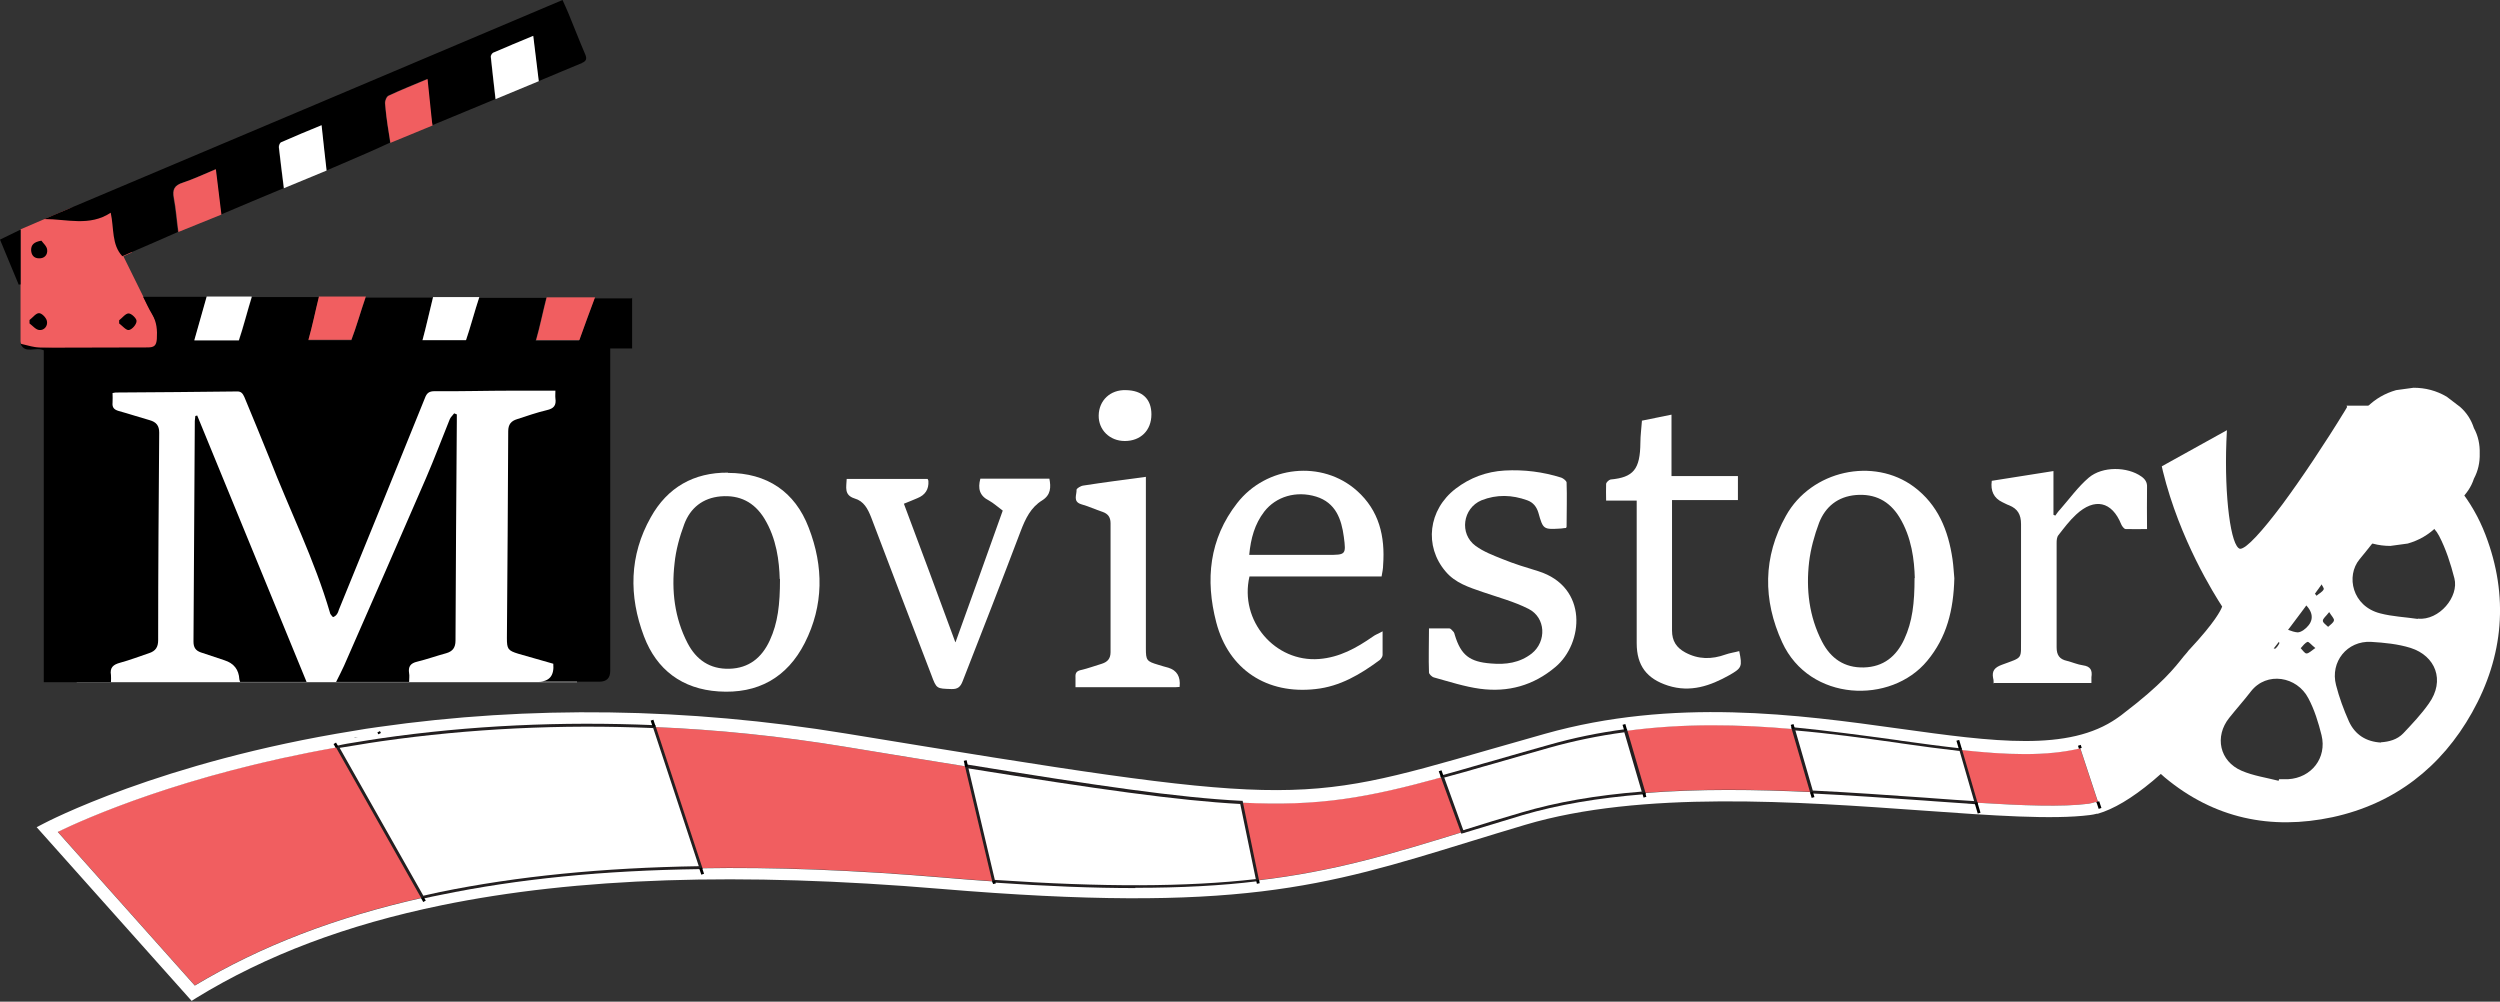 <?xml version="1.0" encoding="UTF-8"?>
<svg xmlns="http://www.w3.org/2000/svg" id="Layer_1" data-name="Layer 1" viewBox="0 0 94.84 38">
  <rect x="0" y="0" width="94.84" height="38" fill="#333333" stroke="none"/>
  <defs>
    <style>
      .cls-1 {
        fill: #f15e60;
      }

      .cls-2 {
        fill: #fff;
      }

      .cls-3 {
        fill: none;
      }

      .cls-4 {
        fill: #231f20;
      }
    </style>
  </defs>
  <g>
    <rect class="cls-2" x="2.91" y="14.34" width="18.98" height="11.54"></rect>
    <path class="cls-1" d="M6.36,13.05c0,.13-.11,.24-.24,.24l-5.1-.11c-.13,0-.24-.11-.24-.24v-4.24l.93-.4c.32-.14,.65-.27,.97-.41l1.46-.11c.13,0,.24,.11,.24,.24l.62,1.56-.32,.14,.76,1.54,.93,1.79Z"></path>
    <path class="cls-1" d="M79.58,30.41s-.05,.02-.07,.02h-.04c-.07,.03-.15,.04-.23,.06-1.01,.13-2.51,.07-4.28-.04l-.59-2.01c1.71,.19,3.25,.25,4.54-.06l.67,2.03Z"></path>
    <path class="cls-1" d="M68.72,30.04c-2.11-.1-4.29-.13-6.37,.04l-.69-2.36c2.21-.3,4.33-.25,6.36-.07l.7,2.4Z"></path>
    <path class="cls-1" d="M55.48,31.56c-2.69,.83-4.86,1.49-7.76,1.83l-.61-2.95c2.94,.15,4.78-.19,7.61-.97l.76,2.09Z"></path>
    <path class="cls-1" d="M37.7,33.43c-.62-.04-1.27-.09-1.95-.15-3.32-.28-6.37-.4-9.18-.35l-1.76-5.35c2.4,.1,4.82,.35,7.25,.75,1.7,.28,3.23,.53,4.61,.75l1.03,4.35Z"></path>
    <path class="cls-1" d="M16.03,34.05c-3.3,.74-6.14,1.83-8.64,3.33l-5.2-5.83c1.01-.49,4.79-2.19,10.61-3.21l3.23,5.71Z"></path>
    <path d="M23.98,11.29v1.93h-.83c0,.28,0,.56,0,.84,0,3.8,0,7.6,0,11.39q0,.41-.41,.41h-2.62c.1,0,.2,0,.3,0q.63,0,.57-.68c-.43-.12-.88-.25-1.33-.38-.39-.12-.43-.18-.43-.59,.02-2.62,.04-5.24,.05-7.85,0-.26,.11-.39,.34-.46,.37-.12,.74-.25,1.12-.34,.27-.06,.37-.18,.33-.45-.01-.08,0-.17,0-.29-.56,0-1.09,0-1.62,0-.99,0-1.98,.03-2.96,.02-.21,0-.3,.07-.37,.26-1.08,2.68-2.17,5.35-3.26,8.02-.02,.06-.04,.13-.08,.18-.03,.05-.09,.09-.14,.11-.02,0-.07-.07-.1-.11-.01-.01-.02-.04-.02-.05-.59-2.02-1.53-3.89-2.29-5.85-.31-.78-.64-1.56-.96-2.34-.06-.13-.12-.22-.29-.21-1.52,.02-3.03,.03-4.55,.04-.04,0-.07,0-.16,.02,0,.12,.01,.24,0,.36-.02,.19,.06,.27,.23,.32,.4,.11,.79,.24,1.18,.35,.25,.07,.36,.21,.36,.47-.02,2.63-.04,5.26-.04,7.88,0,.26-.1,.41-.35,.49-.36,.12-.72,.26-1.09,.36-.26,.07-.4,.18-.35,.47,.01,.08,0,.17,0,.27H1.66V13.29c-.31-.15-.71,.16-.88-.25,.27,.06,.53,.15,.79,.15,1.34,0,2.68-.01,4.03-.01,.25,0,.33-.07,.35-.32,.02-.33,0-.64-.18-.94-.13-.21-.23-.44-.34-.66h2.42c-.16,.56-.31,1.09-.47,1.66,.56,0,1.12,0,1.69,0,.16-.47,.32-1.13,.49-1.65h2.54c-.13,.52-.26,1.16-.4,1.64,.54,0,1.09,0,1.63,0,.18-.47,.36-1.11,.54-1.62h2.55c-.13,.52-.27,1.17-.4,1.63,.55,0,1.1,0,1.65,0,.17-.46,.34-1.11,.5-1.62h2.55c-.13,.51-.26,1.14-.4,1.63,.55,0,1.1,0,1.64,0,.2-.53,.4-1.07,.59-1.61h1.41Z"></path>
    <path class="cls-2" d="M91.78,17.1c1.15,.85,2.01,1.88,2.51,3.19,.89,2.32,.69,4.6-.51,6.74-1.16,2.07-2.94,3.46-5.29,3.97-2.34,.5-4.5,.05-6.37-1.51-.05-.04-.1-.09-.18-.16,1.35-1.67,2.69-3.34,3.99-4.95,.15,.1,.25,.2,.37,.23,.04,.01,.19-.2,.17-.23-.07-.1-.19-.17-.32-.28,.08-.1,.2-.25,.28-.35,.27,.09,.5,.22,.73,.24,.14,0,.32-.14,.42-.27,.24-.3,.11-.66-.35-.97,1.51-1.87,3.01-3.74,4.54-5.64Zm-.06,6.37c.82,.08,1.57-.84,1.39-1.53-.14-.55-.32-1.11-.58-1.61-.42-.81-1.52-.9-2.11-.22-.32,.36-.6,.74-.91,1.11-.52,.63-.28,1.78,.79,2.05,.46,.12,.95,.14,1.42,.21Zm-1.4,4.69c.31-.02,.62-.1,.85-.34,.34-.36,.69-.73,.97-1.13,.63-.88,.25-1.81-.69-2.11-.48-.15-1-.2-1.5-.23-.91-.05-1.56,.76-1.33,1.64,.12,.47,.29,.93,.49,1.38,.23,.5,.65,.77,1.22,.8Zm-3.88,1.47s.01-.05,.02-.07c.11,0,.23,0,.34,0,.89-.05,1.48-.81,1.27-1.67-.12-.48-.27-.97-.5-1.4-.43-.83-1.58-1.03-2.18-.26-.26,.34-.55,.66-.82,1-.57,.71-.37,1.65,.47,2.01,.44,.19,.93,.26,1.4,.38Zm1.54-7.61c-.13,.17-.23,.26-.26,.36-.01,.05,.11,.14,.16,.22,.09-.08,.22-.14,.27-.24,.03-.05-.08-.17-.17-.34Zm.38,1.2c-.12,.16-.24,.24-.24,.33,0,.08,.13,.16,.2,.23,.08-.08,.2-.15,.22-.24,.02-.07-.09-.17-.18-.32Zm-.53,1.36c-.14-.11-.24-.24-.29-.23-.1,.04-.18,.15-.26,.24,.07,.07,.15,.2,.22,.2,.09,0,.19-.11,.34-.21Z"></path>
    <path d="M22.08,2.39c-.54,.22-1.07,.45-1.65,.69-.07-.58-.14-1.13-.21-1.72-.52,.22-1.02,.42-1.52,.64-.05,.02-.1,.1-.09,.15,.06,.53,.12,1.05,.18,1.61-.41,.17-.82,.34-1.23,.51-.39,.16-.78,.32-1.16,.48,0-.04-.01-.08-.02-.12-.08-.56-.13-1.1-.17-1.64-.52,.22-1,.41-1.47,.63-.08,.03-.15,.19-.14,.28,.03,.35,.05,.58,.17,1.31,.01,.09,.02,.16,.03,.2-.58,.27-1.18,.53-1.79,.79-.21,.09-.42,.18-.63,.27-.06-.56-.12-1.12-.19-1.72-.54,.23-1.04,.43-1.54,.65-.05,.02-.09,.12-.08,.18,.06,.51,.12,1.02,.19,1.56-.77,.32-1.56,.65-2.38,1-.07-.58-.13-1.13-.21-1.72-.43,.18-.83,.37-1.25,.51-.32,.1-.4,.27-.34,.58,.08,.42,.11,.85,.17,1.29-.59,.26-1.18,.52-1.79,.78l-.32,.14c-.41-.44-.31-1.05-.44-1.65-.8,.53-1.66,.24-2.52,.24,.32-.14,.65-.27,.97-.41C8.89,5.27,15.1,2.64,21.34,0c.08,.18,.16,.35,.23,.52,.21,.51,.41,1.03,.63,1.54,.07,.16,.05,.26-.13,.33Z"></path>
    <path class="cls-2" d="M74.14,21.93c-.03,1.22-.29,2.25-1.03,3.14-1.37,1.66-4.46,1.56-5.5-.7-.74-1.61-.73-3.25,.14-4.8,.96-1.73,3.33-2.24,4.86-1.1,.91,.68,1.3,1.65,1.46,2.74,.04,.27,.05,.55,.07,.73Zm-1.5,0c-.02-.67-.11-1.54-.59-2.32-.38-.61-.93-.89-1.65-.83-.68,.06-1.15,.44-1.39,1.05-.18,.48-.32,.99-.38,1.49-.12,1.04,0,2.07,.49,3.02,.33,.64,.85,1,1.59,.98,.74-.02,1.23-.42,1.53-1.07,.31-.67,.39-1.37,.39-2.32Z"></path>
    <path class="cls-2" d="M27.62,17.94c1.47,0,2.54,.71,3.06,2.08,.57,1.47,.57,2.95-.15,4.37-.67,1.32-1.79,1.94-3.27,1.84-1.38-.09-2.35-.82-2.83-2.09-.58-1.53-.56-3.07,.26-4.52,.63-1.13,1.63-1.7,2.93-1.69Zm1.96,4.02c-.02-.65-.11-1.52-.59-2.3-.38-.61-.93-.89-1.65-.83-.68,.06-1.15,.44-1.38,1.05-.18,.48-.32,.99-.37,1.49-.12,1.04,0,2.07,.49,3.02,.33,.64,.85,1,1.59,.98,.74-.02,1.23-.42,1.53-1.07,.31-.67,.39-1.37,.39-2.33Z"></path>
    <path class="cls-2" d="M52.41,21.87h-5.01c-.39,1.68,.97,3.26,2.64,3.13,.78-.06,1.42-.42,2.04-.85,.09-.07,.21-.11,.37-.2,0,.35,0,.63,0,.9,0,.06-.06,.15-.11,.19-.73,.54-1.5,1-2.43,1.1-1.84,.21-3.3-.73-3.77-2.53-.42-1.61-.27-3.16,.79-4.52,1.11-1.43,3.23-1.65,4.55-.47,.84,.75,1.07,1.73,.99,2.82,0,.13-.03,.27-.06,.44Zm-5.01-.82c.12,0,.21,0,.29,0,.89,0,1.78,0,2.67,0,.69,0,.71,0,.62-.68-.09-.68-.31-1.3-1.05-1.53-.75-.23-1.52-.01-1.97,.57-.36,.47-.51,1.01-.57,1.64Z"></path>
    <path class="cls-2" d="M59.41,20.03c-.09,0-.14,.02-.19,.02-.67,.04-.68,.04-.86-.6-.07-.23-.2-.39-.42-.47-.58-.21-1.16-.23-1.74,0-.71,.3-.85,1.27-.22,1.73,.3,.22,.67,.36,1.02,.5,.44,.18,.9,.32,1.36,.46,1.9,.6,1.71,2.74,.65,3.63-.84,.71-1.8,.97-2.86,.83-.59-.08-1.17-.27-1.75-.43-.08-.02-.19-.13-.19-.19-.02-.54,0-1.09,0-1.67,.28,0,.53,0,.77,0,.06,0,.12,.09,.17,.14,.02,.03,.03,.07,.04,.11,.23,.76,.56,1.02,1.37,1.08,.56,.05,1.09-.02,1.55-.38,.57-.46,.53-1.36-.12-1.69-.55-.28-1.16-.44-1.74-.64-.52-.18-1.04-.34-1.41-.78-.82-.96-.66-2.34,.38-3.14,.55-.42,1.17-.65,1.86-.69,.74-.04,1.45,.05,2.15,.27,.08,.03,.19,.12,.2,.18,.02,.55,0,1.11,0,1.68Z"></path>
    <path d="M15.51,25.87h-2.76c.11-.22,.21-.41,.3-.61,1.04-2.37,2.08-4.74,3.11-7.12,.32-.74,.6-1.49,.9-2.23,.03-.08,.11-.15,.17-.23,.03,.01,.06,.03,.1,.04,0,.09,0,.18,0,.27-.02,2.77-.04,5.54-.05,8.31,0,.27-.11,.41-.35,.48-.37,.1-.73,.23-1.1,.32-.26,.06-.35,.19-.31,.44,.02,.1,0,.21,0,.33Z"></path>
    <path d="M11.64,25.87h-2.53s-.03-.07-.03-.1q-.03-.55-.56-.72c-.3-.1-.6-.2-.9-.3-.2-.07-.28-.19-.28-.41,.02-2.79,.03-5.58,.05-8.37,0-.06,.02-.13,.02-.19,.02,0,.05-.01,.07-.02,1.38,3.36,2.76,6.72,4.15,10.11Z"></path>
    <path class="cls-2" d="M36.25,24.36c.61-1.69,1.2-3.33,1.79-4.99-.18-.13-.34-.28-.52-.38-.36-.18-.43-.45-.33-.83h2.62c.06,.32,.06,.61-.27,.82-.44,.27-.64,.7-.82,1.17-.72,1.9-1.46,3.8-2.2,5.69-.08,.21-.18,.31-.43,.3-.56-.02-.56,0-.76-.54-.76-1.99-1.53-3.98-2.28-5.97-.13-.33-.28-.62-.63-.72-.41-.13-.31-.43-.3-.74h3.07s.03,.05,.03,.08q.03,.47-.42,.65c-.17,.07-.33,.14-.51,.21,.65,1.73,1.29,3.45,1.95,5.25Z"></path>
    <path class="cls-2" d="M62.28,15.96c.38-.08,.74-.15,1.13-.23v2.33h2.52v.91h-2.5c0,.12,0,.21,0,.29,0,1.55,0,3.11,0,4.66,0,.4,.17,.65,.5,.83,.5,.27,1,.27,1.53,.08,.17-.06,.34-.08,.52-.13,.12,.59,.1,.64-.37,.91-.73,.41-1.48,.67-2.33,.4-.81-.26-1.19-.76-1.19-1.61,0-1.68,0-3.36,0-5.04,0-.11,0-.23,0-.37h-1.16c0-.23-.01-.43,0-.63,0-.06,.11-.16,.17-.17,.87-.08,1.12-.39,1.13-1.39,0-.28,.04-.55,.06-.85Z"></path>
    <path class="cls-2" d="M75.63,25.93c0-.08,0-.14-.02-.21-.05-.27,.06-.4,.33-.5,.83-.31,.72-.18,.73-1.05,0-1.43,0-2.86,0-4.29,0-.36-.13-.58-.45-.71-.09-.03-.17-.08-.26-.12q-.48-.23-.4-.81c.76-.12,1.53-.24,2.34-.37v1.66s.04,.02,.07,.03c.06-.08,.11-.16,.18-.23,.36-.41,.68-.86,1.09-1.21,.52-.44,1.47-.42,2-.04,.14,.1,.22,.22,.21,.4-.01,.52,0,1.03,0,1.59-.28,0-.55,.01-.81,0-.06,0-.14-.11-.17-.18-.35-.87-1.01-1.02-1.71-.37-.25,.23-.46,.51-.67,.78-.06,.07-.07,.19-.07,.29,0,1.32,0,2.65,0,3.97,0,.29,.11,.45,.39,.51,.2,.05,.4,.14,.61,.17,.29,.04,.36,.19,.32,.45,0,.06,0,.13,0,.22h-3.69Z"></path>
    <path class="cls-2" d="M44.75,26.06c-.06,0-.11,.01-.16,.01-1.25,0-2.49,0-3.79,0,0-.13,0-.25,0-.37-.01-.16,.03-.24,.2-.28,.27-.06,.53-.16,.8-.24,.22-.07,.33-.2,.33-.44,0-1.63,0-3.26,0-4.89,0-.23-.1-.36-.3-.43-.27-.09-.53-.21-.81-.29-.33-.1-.17-.36-.18-.55,0-.05,.16-.15,.26-.16,.77-.12,1.55-.22,2.37-.33,0,.13,0,.25,0,.36,0,2.05,0,4.1,0,6.15,0,.45,.03,.49,.47,.62,.13,.04,.26,.08,.38,.11q.49,.15,.43,.72Z"></path>
    <path class="cls-2" d="M43.68,15.72c0,.61-.41,1.01-1.01,1.01-.57,0-1-.42-.99-.97,.01-.57,.44-.98,1.03-.96,.63,.01,.97,.34,.97,.92Z"></path>
    <path d="M.78,8.71v2.08s-.04,0-.07,.01c-.23-.56-.47-1.12-.71-1.71,.27-.13,.54-.26,.78-.38Z"></path>
    <path d="M1.57,9.13c.07,.1,.21,.21,.22,.35,.02,.18-.1,.33-.31,.32-.19,0-.29-.12-.3-.31,0-.2,.1-.31,.39-.36Z"></path>
    <path d="M1.12,12.14c.12-.09,.24-.26,.36-.26,.11,0,.28,.18,.3,.3,.04,.18-.1,.36-.29,.34-.13-.01-.25-.16-.37-.25,0-.04,0-.09,0-.13Z"></path>
    <path d="M4.52,12.15c.12-.09,.24-.26,.36-.26,.11,0,.31,.2,.3,.29,0,.13-.17,.32-.29,.34-.1,.02-.25-.16-.37-.25,0-.04,0-.09,0-.13Z"></path>
    <path class="cls-2" d="M89.04,15.44l-.07,.12c-.77,1.26-1.65,2.58-2.39,3.58-.75,1-1.36,1.68-1.6,1.68-.35-.07-.6-1.97-.52-4.07l.02-.43-2.47,1.37,.04,.18c.64,2.61,1.96,4.69,2.25,5.14-.05,.14-.27,.59-1.23,1.62l-.03,.03c-.06,.08-.13,.16-.2,.24-.35,.44-.82,1.05-2.29,2.17-.05,.04-.1,.08-.16,.12l-.07,.05c-1.84,1.29-4.68,.9-8.28,.4-3.81-.53-8.55-1.18-13.44,.2-.75,.21-1.44,.41-2.07,.59-7.38,2.13-7.52,2.17-24.42-.6-6.04-.99-12.02-1.07-17.76-.25-.31,.04-.61,.09-.9,.14-7.37,1.18-11.75,3.5-11.79,3.52l-.27,.14,5.88,6.59,.17-.11c2.66-1.63,5.72-2.78,9.32-3.52,5.12-1.05,11.31-1.26,18.93-.62,11.23,.94,14.54-.09,20.03-1.78,.67-.21,1.38-.42,2.14-.65,4.4-1.31,10.34-.88,15.1-.54,2.63,.19,4.9,.35,6.32,.17,.09-.01,.18-.03,.26-.05h.04c.59-.17,1.29-.58,2.08-1.24,4.34-3.6,10.47-13.45,10.73-13.87l.23-.37h-3.6Zm-9.53,14.99h-.04c-.07,.03-.15,.04-.23,.06-1.01,.13-2.51,.07-4.28-.04-.62-.04-1.27-.09-1.94-.13-1.36-.1-2.81-.2-4.3-.27-2.11-.1-4.29-.13-6.37,.04-1.63,.12-3.19,.37-4.61,.79-.76,.23-1.47,.44-2.14,.65-.05,.01-.09,.03-.13,.04-2.69,.83-4.86,1.49-7.76,1.83-2.52,.29-5.58,.34-10.01,.04-.62-.04-1.27-.09-1.95-.15-3.32-.28-6.37-.4-9.18-.35-3.68,.05-6.96,.38-9.88,.98-.22,.05-.44,.09-.66,.14h0c-3.3,.74-6.14,1.83-8.64,3.33l-5.2-5.83c1.01-.49,4.79-2.19,10.61-3.21,.25-.04,.5-.09,.76-.13,.29-.05,.59-.09,.89-.14,3.39-.49,6.86-.65,10.37-.5,2.4,.1,4.82,.35,7.25,.75,1.7,.28,3.23,.53,4.61,.75,4.94,.8,8.05,1.24,10.43,1.37,2.94,.15,4.78-.19,7.61-.97,.61-.17,1.26-.35,1.97-.56,.63-.18,1.31-.38,2.07-.59,.99-.28,1.96-.47,2.91-.6,2.21-.3,4.33-.25,6.36-.07,1.37,.12,2.7,.3,3.97,.48,.82,.11,1.62,.22,2.38,.31,1.71,.19,3.25,.25,4.54-.06l.67,2.03s-.05,.02-.07,.02Z"></path>
    <g>
      <path class="cls-2" d="M74.96,30.45c-.62-.04-1.27-.09-1.94-.13-1.36-.1-2.81-.2-4.3-.27l-.7-2.4c1.37,.12,2.7,.3,3.97,.48,.82,.11,1.62,.22,2.38,.31l.59,2.01Z"></path>
      <path class="cls-4" d="M75.04,30.51h-.08c-.49-.04-1.01-.07-1.54-.11l-.4-.03c-1.44-.1-2.86-.2-4.3-.27h-.04s-.73-2.51-.73-2.51h.08c1.32,.13,2.58,.3,3.97,.49l.12,.02c.79,.11,1.53,.21,2.26,.29h.04s.62,2.13,.62,2.13Zm-6.27-.52c1.43,.07,2.83,.17,4.26,.27l.4,.03c.5,.04,.99,.07,1.46,.1l-.55-1.9c-.71-.08-1.45-.18-2.22-.29l-.12-.02c-1.36-.19-2.6-.36-3.89-.47l.66,2.28Z"></path>
    </g>
    <g>
      <path class="cls-2" d="M62.36,30.08c-1.63,.12-3.19,.37-4.61,.79-.76,.23-1.47,.44-2.14,.65-.05,.01-.09,.03-.13,.04l-.76-2.09c.61-.17,1.26-.35,1.97-.56,.63-.18,1.31-.38,2.07-.59,.99-.28,1.96-.47,2.91-.6l.69,2.36Z"></path>
      <path class="cls-4" d="M55.44,31.63l-.8-2.2,.06-.02c.5-.13,1.02-.29,1.59-.45l.39-.11c.63-.18,1.31-.38,2.07-.59,.94-.27,1.92-.47,2.92-.6h.05s.72,2.47,.72,2.47h-.07c-1.76,.14-3.27,.4-4.6,.79-.76,.23-1.47,.45-2.14,.65l-.06,.02s-.05,.02-.08,.02l-.05,.02Zm-.65-2.13l.72,1.99s.02,0,.03,0l.05-.02c.67-.21,1.38-.43,2.14-.65,1.32-.39,2.81-.65,4.55-.79l-.66-2.25c-.98,.13-1.94,.33-2.86,.59-.75,.21-1.43,.41-2.06,.59l-.39,.11c-.54,.16-1.05,.3-1.53,.43Z"></path>
    </g>
    <g>
      <path class="cls-2" d="M47.71,33.39c-2.52,.29-5.58,.34-10.01,.04l-1.03-4.35c4.94,.8,8.05,1.24,10.43,1.37l.61,2.95Z"></path>
      <path class="cls-4" d="M43.07,33.69c-1.6,0-3.37-.07-5.38-.21h-.04s-1.06-4.48-1.06-4.48h.08c4.91,.8,8.03,1.26,10.43,1.38h.04s.63,3.05,.63,3.05h-.06c-1.39,.17-2.91,.25-4.64,.25Zm-5.33-.31c4.11,.28,7.26,.27,9.9-.03l-.59-2.85c-2.38-.13-5.47-.57-10.31-1.35l1,4.23Z"></path>
    </g>
    <g>
      <path class="cls-2" d="M26.58,32.92c-3.68,.05-6.96,.38-9.88,.98-.22,.05-.44,.09-.66,.14h0l-3.23-5.71c.25-.04,.5-.09,.76-.13,.29-.05,.59-.09,.89-.14,3.39-.49,6.86-.65,10.37-.5l1.76,5.35Z"></path>
      <path class="cls-4" d="M16.04,34.1h-.04l-.02-.03-3.27-5.78h.08c.25-.06,.5-.1,.76-.14,.28-.05,.58-.09,.89-.14,3.38-.49,6.87-.65,10.38-.5h.04s1.8,5.46,1.8,5.46h-.08c-3.69,.05-6.92,.37-9.87,.98-.22,.04-.43,.09-.66,.14h0Zm-3.15-5.72l3.17,5.6c.21-.05,.42-.09,.63-.14,2.94-.6,6.15-.92,9.82-.98l-1.73-5.24c-3.49-.15-6.96,.02-10.32,.5-.32,.05-.62,.09-.89,.14-.23,.04-.45,.07-.68,.11Z"></path>
    </g>
    <polygon points="13.45 27.98 13.45 27.97 13.57 27.97 13.45 27.98"></polygon>
    <rect x="14.33" y="27.76" width=".11" height=".08" transform="translate(-11.15 9.69) rotate(-27.3)"></rect>
    <rect x="26.56" y="32.92" width=".11" height=".25" transform="translate(-9.08 10.11) rotate(-18.43)"></rect>
    <rect x="24.72" y="27.32" width=".11" height=".26" transform="translate(-7.41 9.24) rotate(-18.44)"></rect>
    <rect x="16.01" y="34.04" width=".11" height=".16" transform="translate(-14.65 12.24) rotate(-29.32)"></rect>
    <rect x="12.69" y="28.18" width=".11" height=".17" transform="translate(-12.38 10.1) rotate(-29.85)"></rect>
    <rect x="37.66" y="33.42" width=".11" height=".11" transform="translate(-6.75 9.68) rotate(-13.44)"></rect>
    <rect x="36.59" y="28.84" width=".11" height=".24" transform="translate(-5.74 9.34) rotate(-13.47)"></rect>
    <rect x="47.67" y="33.39" width=".11" height=".13" transform="translate(-5.8 10.38) rotate(-11.71)"></rect>
    <rect x="54.62" y="29.24" width=".11" height=".24" transform="translate(-6.76 20.56) rotate(-20.09)"></rect>
    <rect x="62.33" y="30.07" width=".11" height=".17" transform="translate(-5.89 18.31) rotate(-15.95)"></rect>
    <rect x="61.58" y="27.48" width=".11" height=".24" transform="translate(-5.26 18.37) rotate(-16.27)"></rect>
    <rect x="68.7" y="30.04" width=".11" height=".21" transform="translate(-5.72 20.66) rotate(-16.41)"></rect>
    <rect x="67.95" y="27.48" width=".11" height=".17" transform="translate(-5.01 20.31) rotate(-16.39)"></rect>
    <rect x="74.97" y="30.44" width=".11" height=".42" transform="translate(-5.6 22.37) rotate(-16.36)"></rect>
    <rect x="74.27" y="28.08" width=".11" height=".36" transform="translate(-4.96 22.16) rotate(-16.42)"></rect>
    <rect x="79.57" y="30.4" width=".11" height=".27" transform="translate(-5.57 26.76) rotate(-18.44)"></rect>
    <rect x="78.84" y="28.27" width=".11" height=".12" transform="translate(-4.89 25.87) rotate(-18.07)"></rect>
    <path class="cls-2" d="M9.55,11.26c-.16,.52-.33,1.18-.49,1.65-.56,0-1.12,0-1.69,0,.16-.57,.31-1.1,.47-1.66h1.7Z"></path>
    <path class="cls-1" d="M13.87,11.27c-.18,.52-.36,1.16-.54,1.62-.54,0-1.09,0-1.63,0,.14-.48,.27-1.12,.4-1.64h1.78Z"></path>
    <path class="cls-2" d="M18.18,11.28c-.17,.51-.34,1.15-.5,1.62-.55,0-1.1,0-1.65,0,.13-.47,.27-1.11,.4-1.63h1.75Z"></path>
    <path class="cls-1" d="M22.57,11.29c-.2,.53-.4,1.07-.59,1.61-.55,0-1.09,0-1.64,0,.14-.48,.27-1.12,.4-1.62h1.84Z"></path>
    <path class="cls-1" d="M8.4,8.14l-1.63,.66c-.06-.44-.09-.87-.17-1.29-.06-.32,.02-.48,.34-.58,.42-.14,.82-.33,1.25-.51,.07,.59,.14,1.14,.21,1.72Z"></path>
    <path class="cls-2" d="M12.39,6.47l-1.62,.67c-.07-.54-.13-1.05-.19-1.56,0-.06,.04-.16,.08-.18,.5-.22,1-.43,1.54-.65,.06,.6,.13,1.17,.19,1.72Z"></path>
    <path class="cls-1" d="M16.39,4.64s.01,.08,.02,.12c-.53,.22-1.07,.44-1.6,.66,0-.04-.02-.11-.03-.2-.12-.73-.14-.96-.17-1.31,0-.09,.06-.25,.14-.28,.47-.22,.95-.41,1.47-.63l.17,1.64Z"></path>
    <path class="cls-2" d="M20.44,3.08l-1.64,.68c-.06-.56-.13-1.09-.18-1.61,0-.05,.05-.13,.09-.15,.5-.22,1-.42,1.52-.64,.07,.59,.14,1.14,.21,1.72Z"></path>
    <line class="cls-3" x1="11.64" y1="25.87" x2="12.75" y2="25.87"></line>
    <line class="cls-3" x1="15.51" y1="25.87" x2="20.4" y2="25.86"></line>
  </g>
  <path class="cls-2" d="M89.8,15.44c-.3,.33-.6,.67-.89,1.02-.24,.23-.42,.49-.52,.8-.16,.3-.23,.62-.22,.96-.01,.34,.06,.67,.22,.96,.1,.31,.27,.58,.52,.8l.51,.39c.39,.23,.81,.34,1.26,.34l.66-.09c.42-.12,.79-.33,1.1-.64,.29-.35,.59-.69,.89-1.02,.24-.23,.42-.49,.52-.8,.16-.3,.23-.62,.22-.96,.01-.34-.06-.67-.22-.96-.1-.31-.27-.58-.52-.8l-.51-.39c-.39-.23-.81-.34-1.26-.34l-.66,.09c-.42,.12-.79,.33-1.1,.64h0Z"></path>
</svg>
